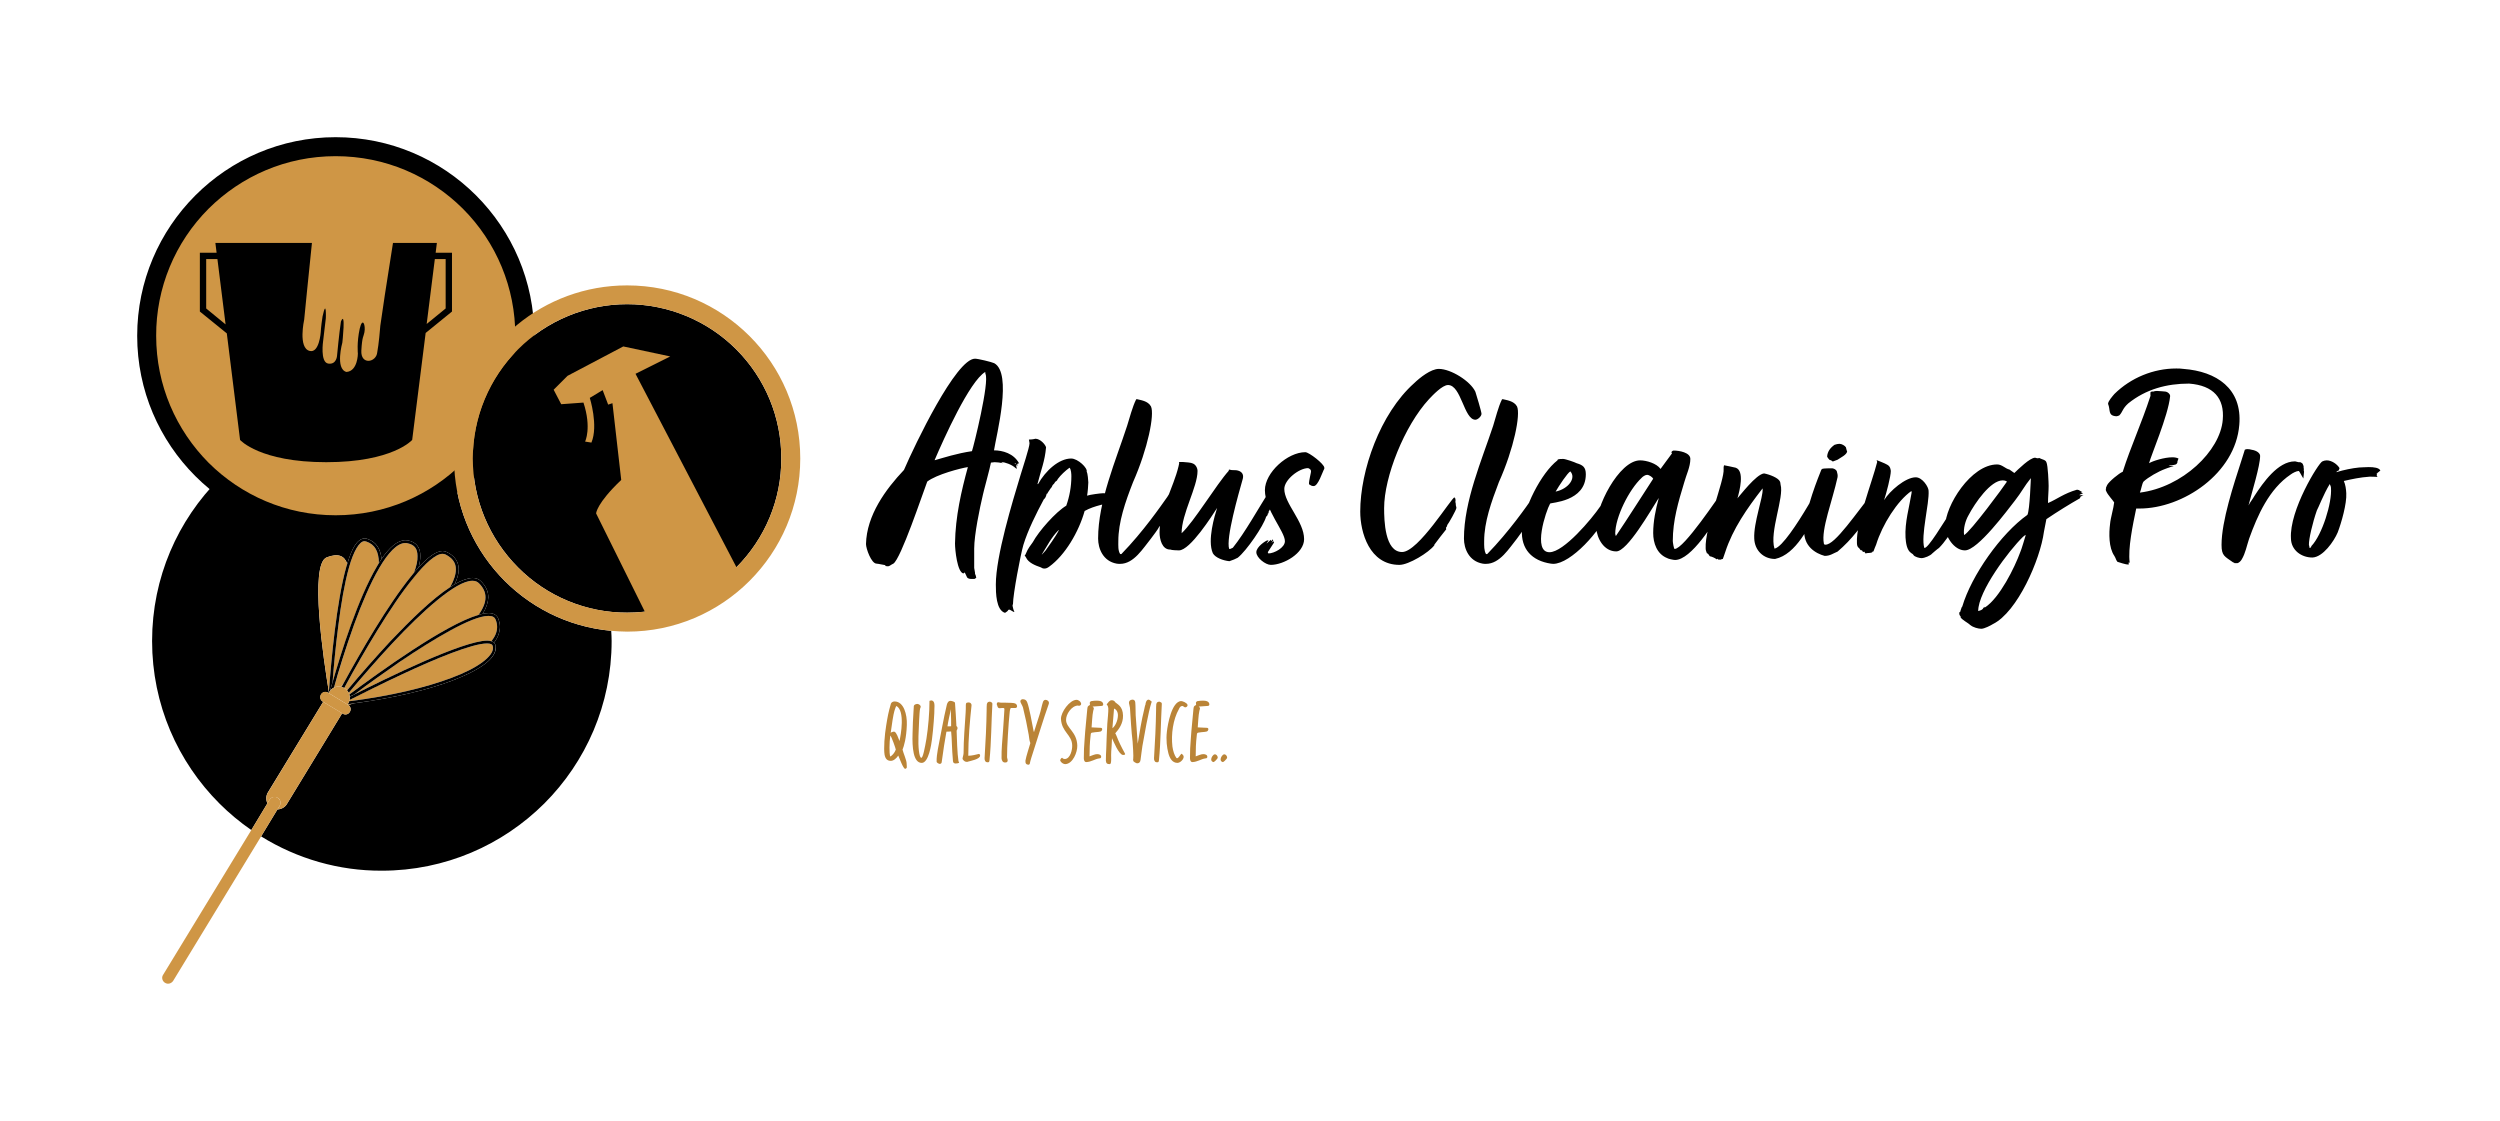 <svg xmlns="http://www.w3.org/2000/svg" xmlns:xlink="http://www.w3.org/1999/xlink" xmlns:svgjs="http://svgjs.dev/svgjs" viewBox="0 0 12.246 5.491"><g transform="matrix(1,0,0,1,4.32,1.757)"><g><path d=" M 0.549 0.449 C 0.561 0.372 0.64 0.071 0.55 0.022 C 0.537 0.016 0.471 0 0.456 0 C 0.363 0 0.162 0.42 0.108 0.545 C 0.019 0.639 -0.075 0.767 -0.078 0.908 C -0.078 0.93 -0.052 1.004 -0.026 1.004 C -0.019 1.004 0.011 1.011 0.015 1.011 L 0.019 1.016 C 0.019 1.016 0.029 1.017 0.03 1.017 C 0.037 1.017 0.046 1.008 0.056 1.004 C 0.093 0.98 0.198 0.665 0.222 0.602 C 0.267 0.567 0.387 0.536 0.421 0.531 C 0.389 0.648 0.36 0.773 0.358 0.905 C 0.358 0.936 0.369 1.046 0.399 1.052 L 0.405 1.048 L 0.404 1.044 C 0.404 1.044 0.416 1.067 0.417 1.071 C 0.423 1.079 0.433 1.079 0.444 1.079 C 0.447 1.079 0.45 1.079 0.452 1.079 C 0.456 1.079 0.459 1.074 0.462 1.074 C 0.461 1.07 0.461 1.062 0.456 1.054 C 0.458 1.053 0.452 1.03 0.452 1.025 C 0.452 1.002 0.452 0.953 0.452 0.93 C 0.452 0.863 0.479 0.732 0.495 0.665 C 0.496 0.657 0.531 0.53 0.534 0.509 C 0.54 0.509 0.546 0.507 0.552 0.507 C 0.564 0.507 0.578 0.509 0.593 0.512 L 0.585 0.507 L 0.585 0.506 C 0.602 0.507 0.636 0.518 0.655 0.536 L 0.66 0.54 L 0.66 0.536 C 0.66 0.531 0.657 0.527 0.657 0.518 C 0.657 0.515 0.648 0.513 0.649 0.513 L 0.651 0.512 C 0.651 0.512 0.651 0.513 0.651 0.513 L 0.654 0.512 C 0.658 0.515 0.658 0.522 0.663 0.527 L 0.663 0.516 L 0.667 0.513 L 0.672 0.513 C 0.646 0.464 0.591 0.449 0.549 0.449 M 0.258 0.497 C 0.303 0.392 0.429 0.111 0.506 0.065 C 0.506 0.068 0.507 0.072 0.507 0.074 C 0.528 0.113 0.449 0.431 0.441 0.453 C 0.366 0.464 0.303 0.485 0.26 0.497 M 0.72 0.396 C 0.72 0.401 0.723 0.408 0.723 0.414 C 0.723 0.435 0.688 0.539 0.679 0.57 C 0.639 0.702 0.558 0.968 0.558 1.106 C 0.558 1.147 0.559 1.232 0.603 1.245 C 0.607 1.242 0.618 1.236 0.618 1.232 L 0.622 1.229 C 0.63 1.229 0.642 1.241 0.649 1.241 C 0.645 1.233 0.642 1.223 0.64 1.211 C 0.64 1.208 0.64 1.205 0.642 1.202 C 0.642 1.155 0.679 0.959 0.693 0.912 C 0.715 0.84 0.756 0.758 0.793 0.689 C 0.801 0.683 0.804 0.674 0.807 0.662 L 0.811 0.66 C 0.811 0.656 0.823 0.642 0.828 0.633 C 0.832 0.632 0.834 0.621 0.838 0.617 C 0.843 0.614 0.846 0.608 0.849 0.603 C 0.856 0.599 0.859 0.596 0.861 0.59 C 0.877 0.569 0.897 0.55 0.919 0.534 C 0.927 0.542 0.928 0.566 0.928 0.576 C 0.928 0.626 0.919 0.675 0.903 0.72 C 0.852 0.75 0.768 0.845 0.739 0.899 C 0.73 0.911 0.714 0.932 0.706 0.953 C 0.703 0.959 0.703 0.962 0.699 0.963 L 0.706 0.974 C 0.717 0.999 0.751 1.013 0.778 1.022 C 0.784 1.026 0.789 1.028 0.796 1.028 C 0.804 1.028 0.811 1.025 0.819 1.019 C 0.897 0.963 0.964 0.849 0.993 0.746 C 1.041 0.719 1.099 0.711 1.161 0.695 C 1.156 0.689 1.156 0.679 1.152 0.675 C 1.131 0.66 1.104 0.659 1.083 0.659 C 1.072 0.659 1.018 0.666 1.005 0.671 C 1.008 0.656 1.011 0.617 1.011 0.606 C 1.011 0.599 1.008 0.56 1.003 0.554 C 1.009 0.536 0.96 0.489 0.927 0.489 C 0.867 0.489 0.801 0.549 0.765 0.614 L 0.762 0.614 C 0.78 0.542 0.798 0.503 0.804 0.434 C 0.801 0.422 0.777 0.392 0.751 0.392 C 0.753 0.392 0.739 0.396 0.723 0.396 M 0.783 0.959 C 0.81 0.917 0.829 0.876 0.865 0.84 L 0.867 0.839 C 0.865 0.846 0.846 0.878 0.807 0.932 C 0.802 0.941 0.792 0.95 0.784 0.959 M 1.449 0.611 L 1.449 0.603 C 1.429 0.624 1.413 0.653 1.398 0.677 C 1.366 0.722 1.281 0.846 1.173 0.957 L 1.167 0.957 C 1.156 0.939 1.158 0.917 1.158 0.894 C 1.158 0.8 1.192 0.702 1.23 0.605 C 1.303 0.44 1.336 0.273 1.318 0.234 C 1.303 0.206 1.266 0.203 1.248 0.198 L 1.245 0.2 C 1.227 0.236 1.213 0.291 1.201 0.329 C 1.146 0.498 1.059 0.698 1.059 0.881 C 1.059 0.93 1.083 0.992 1.15 1.004 C 1.156 1.005 1.161 1.005 1.167 1.005 C 1.234 1.005 1.279 0.929 1.318 0.881 C 1.33 0.864 1.35 0.84 1.359 0.822 C 1.365 0.819 1.366 0.813 1.371 0.809 L 1.374 0.801 L 1.38 0.8 L 1.377 0.795 L 1.381 0.794 C 1.384 0.786 1.401 0.759 1.404 0.756 C 1.407 0.749 1.411 0.746 1.416 0.738 L 1.411 0.734 C 1.413 0.729 1.419 0.725 1.42 0.719 C 1.411 0.731 1.404 0.743 1.395 0.755 C 1.401 0.74 1.437 0.684 1.437 0.675 L 1.437 0.671 C 1.431 0.677 1.429 0.684 1.426 0.687 C 1.428 0.679 1.431 0.675 1.437 0.668 L 1.438 0.66 C 1.438 0.66 1.438 0.659 1.438 0.659 L 1.435 0.66 L 1.434 0.653 C 1.435 0.651 1.444 0.635 1.444 0.632 C 1.444 0.629 1.446 0.624 1.447 0.621 C 1.449 0.617 1.449 0.615 1.449 0.611 M 1.743 0.975 C 1.786 0.941 1.87 0.818 1.882 0.774 C 1.887 0.77 1.891 0.765 1.89 0.759 C 1.896 0.758 1.894 0.752 1.894 0.75 C 1.899 0.741 1.912 0.722 1.909 0.713 C 1.915 0.707 1.921 0.696 1.915 0.692 L 1.915 0.689 L 1.921 0.683 L 1.921 0.679 C 1.92 0.681 1.918 0.681 1.918 0.681 C 1.915 0.681 1.917 0.677 1.917 0.674 C 1.912 0.674 1.912 0.669 1.914 0.669 L 1.912 0.665 C 1.912 0.668 1.909 0.669 1.908 0.674 L 1.908 0.671 C 1.909 0.666 1.909 0.66 1.909 0.656 C 1.914 0.65 1.908 0.65 1.908 0.644 C 1.908 0.642 1.909 0.641 1.908 0.639 L 1.908 0.632 C 1.84 0.74 1.779 0.851 1.719 0.926 C 1.711 0.929 1.708 0.932 1.705 0.932 L 1.701 0.932 C 1.684 0.881 1.746 0.665 1.768 0.587 C 1.773 0.566 1.762 0.554 1.747 0.549 C 1.738 0.546 1.731 0.546 1.725 0.546 C 1.717 0.546 1.711 0.546 1.702 0.543 L 1.699 0.545 L 1.699 0.549 C 1.639 0.615 1.528 0.8 1.468 0.855 C 1.468 0.759 1.546 0.629 1.546 0.55 C 1.546 0.536 1.537 0.518 1.522 0.513 C 1.516 0.509 1.489 0.507 1.474 0.506 C 1.473 0.506 1.468 0.506 1.464 0.506 C 1.459 0.506 1.456 0.506 1.455 0.507 C 1.456 0.509 1.456 0.512 1.456 0.513 L 1.453 0.527 C 1.428 0.632 1.36 0.741 1.36 0.851 C 1.36 0.884 1.372 0.936 1.413 0.935 C 1.419 0.938 1.446 0.939 1.455 0.939 C 1.51 0.939 1.618 0.768 1.642 0.731 C 1.63 0.768 1.593 0.89 1.621 0.953 C 1.633 0.975 1.672 0.989 1.702 0.992 C 1.726 0.983 1.726 0.984 1.743 0.975 M 1.834 0.948 C 1.834 0.975 1.879 1.01 1.905 1.01 C 1.968 1.01 2.068 0.953 2.068 0.884 C 2.068 0.797 1.971 0.71 1.971 0.638 C 1.971 0.593 2.043 0.536 2.088 0.536 C 2.109 0.545 2.101 0.554 2.097 0.578 C 2.095 0.587 2.091 0.608 2.092 0.615 C 2.101 0.62 2.103 0.624 2.115 0.624 C 2.137 0.624 2.158 0.554 2.167 0.539 L 2.167 0.534 C 2.167 0.516 2.092 0.458 2.074 0.458 C 1.987 0.458 1.876 0.558 1.876 0.644 C 1.876 0.74 1.974 0.846 1.974 0.894 C 1.974 0.926 1.921 0.954 1.893 0.954 L 1.89 0.948 L 1.921 0.9 L 1.917 0.894 L 1.908 0.903 C 1.911 0.9 1.914 0.891 1.917 0.89 L 1.914 0.885 L 1.908 0.893 C 1.905 0.891 1.906 0.891 1.905 0.887 L 1.885 0.905 L 1.885 0.903 L 1.894 0.891 L 1.888 0.89 C 1.881 0.891 1.834 0.921 1.834 0.948 M 2.808 0.683 L 2.806 0.683 L 2.805 0.679 C 2.791 0.679 2.628 0.947 2.548 0.947 C 2.463 0.947 2.46 0.791 2.46 0.732 C 2.46 0.579 2.559 0.329 2.68 0.198 C 2.698 0.179 2.745 0.129 2.773 0.129 C 2.838 0.129 2.851 0.299 2.907 0.299 C 2.919 0.299 2.937 0.282 2.937 0.27 C 2.937 0.26 2.911 0.174 2.907 0.162 C 2.883 0.11 2.787 0.05 2.728 0.05 C 2.689 0.05 2.635 0.093 2.607 0.12 C 2.44 0.269 2.343 0.548 2.343 0.749 C 2.343 0.851 2.388 1.01 2.535 1.01 C 2.58 1.01 2.679 0.95 2.706 0.914 L 2.706 0.911 C 2.725 0.885 2.745 0.86 2.764 0.836 L 2.763 0.828 C 2.766 0.824 2.769 0.821 2.769 0.815 C 2.775 0.809 2.814 0.74 2.814 0.731 C 2.814 0.725 2.811 0.722 2.811 0.714 L 2.811 0.711 L 2.809 0.701 C 2.811 0.693 2.809 0.687 2.808 0.683 M 3.241 0.611 L 3.241 0.603 C 3.222 0.624 3.205 0.653 3.19 0.677 C 3.159 0.722 3.073 0.846 2.965 0.957 L 2.959 0.957 C 2.949 0.939 2.95 0.917 2.95 0.894 C 2.95 0.8 2.985 0.702 3.022 0.605 C 3.096 0.44 3.129 0.273 3.111 0.234 C 3.096 0.206 3.058 0.203 3.04 0.198 L 3.037 0.2 C 3.019 0.236 3.006 0.291 2.994 0.329 C 2.938 0.498 2.851 0.698 2.851 0.881 C 2.851 0.93 2.875 0.992 2.943 1.004 C 2.949 1.005 2.953 1.005 2.959 1.005 C 3.027 1.005 3.072 0.929 3.111 0.881 C 3.123 0.864 3.142 0.84 3.151 0.822 C 3.157 0.819 3.159 0.813 3.163 0.809 L 3.166 0.801 L 3.172 0.8 L 3.169 0.795 L 3.174 0.794 C 3.177 0.786 3.193 0.759 3.196 0.756 C 3.199 0.749 3.204 0.746 3.208 0.738 L 3.204 0.734 C 3.205 0.729 3.211 0.725 3.213 0.719 C 3.204 0.731 3.196 0.743 3.187 0.755 C 3.193 0.74 3.229 0.684 3.229 0.675 L 3.229 0.671 C 3.223 0.677 3.222 0.684 3.219 0.687 C 3.22 0.679 3.223 0.675 3.229 0.668 L 3.231 0.66 C 3.231 0.66 3.231 0.659 3.231 0.659 L 3.228 0.66 L 3.226 0.653 C 3.228 0.651 3.237 0.635 3.237 0.632 C 3.237 0.629 3.238 0.624 3.24 0.621 C 3.241 0.617 3.241 0.615 3.241 0.611 M 3.58 0.641 C 3.564 0.65 3.531 0.705 3.519 0.723 C 3.477 0.785 3.34 0.948 3.27 0.948 C 3.186 0.948 3.252 0.747 3.273 0.71 C 3.276 0.704 3.448 0.702 3.448 0.566 C 3.448 0.531 3.433 0.521 3.403 0.512 C 3.394 0.507 3.348 0.491 3.337 0.491 C 3.331 0.491 3.312 0.491 3.31 0.495 L 3.309 0.498 C 3.229 0.56 3.141 0.734 3.135 0.839 C 3.13 0.932 3.183 0.99 3.277 1.004 C 3.28 1.004 3.283 1.005 3.288 1.005 C 3.375 1.005 3.522 0.842 3.561 0.743 C 3.565 0.728 3.58 0.711 3.582 0.692 L 3.579 0.687 C 3.579 0.687 3.574 0.685 3.574 0.684 C 3.574 0.677 3.582 0.666 3.582 0.657 L 3.579 0.651 C 3.58 0.648 3.58 0.644 3.58 0.641 M 3.372 0.552 C 3.402 0.584 3.363 0.638 3.3 0.651 C 3.318 0.62 3.358 0.56 3.372 0.552 M 3.804 0.684 L 3.805 0.684 C 3.79 0.738 3.778 0.797 3.778 0.854 C 3.778 0.903 3.796 0.957 3.847 0.977 C 3.85 0.98 3.877 0.986 3.885 0.986 C 3.964 0.986 4.077 0.806 4.126 0.716 L 4.129 0.687 C 4.119 0.684 4.132 0.669 4.12 0.671 C 4.119 0.669 4.132 0.638 4.129 0.633 C 4.096 0.679 3.928 0.932 3.883 0.932 C 3.879 0.932 3.874 0.899 3.874 0.893 C 3.874 0.792 3.901 0.702 3.93 0.606 C 3.94 0.569 3.96 0.53 3.96 0.491 C 3.96 0.459 3.904 0.45 3.879 0.45 C 3.874 0.45 3.87 0.453 3.867 0.458 L 3.87 0.464 C 3.849 0.491 3.831 0.518 3.814 0.54 C 3.795 0.513 3.745 0.498 3.714 0.498 C 3.61 0.498 3.492 0.732 3.499 0.828 C 3.502 0.881 3.537 0.944 3.597 0.944 C 3.652 0.944 3.766 0.743 3.804 0.684 M 3.595 0.869 L 3.592 0.858 C 3.592 0.776 3.66 0.641 3.721 0.584 C 3.726 0.578 3.739 0.569 3.748 0.569 C 3.759 0.569 3.775 0.581 3.778 0.588 C 3.721 0.675 3.654 0.782 3.595 0.869 M 4.579 0.656 C 4.573 0.66 4.545 0.704 4.537 0.719 C 4.483 0.81 4.41 0.921 4.374 0.93 L 4.372 0.93 C 4.347 0.848 4.42 0.679 4.402 0.617 C 4.401 0.612 4.401 0.605 4.399 0.602 C 4.392 0.584 4.348 0.567 4.321 0.562 C 4.282 0.566 4.203 0.671 4.188 0.687 L 4.191 0.683 C 4.201 0.648 4.227 0.549 4.182 0.534 C 4.167 0.53 4.134 0.524 4.125 0.522 L 4.123 0.531 C 4.123 0.533 4.123 0.539 4.123 0.54 C 4.128 0.596 4.03 0.827 4.035 0.929 C 4.035 0.939 4.038 0.944 4.041 0.953 L 4.044 0.954 C 4.05 0.957 4.05 0.963 4.056 0.968 C 4.062 0.968 4.083 0.977 4.089 0.983 L 4.092 0.98 C 4.096 0.981 4.093 0.983 4.098 0.984 C 4.102 0.984 4.104 0.984 4.105 0.984 C 4.105 0.984 4.107 0.984 4.11 0.984 C 4.111 0.983 4.114 0.981 4.119 0.981 C 4.122 0.975 4.125 0.963 4.131 0.947 C 4.168 0.833 4.239 0.732 4.311 0.639 C 4.311 0.639 4.314 0.632 4.314 0.639 C 4.317 0.678 4.269 0.804 4.273 0.881 C 4.275 0.939 4.318 0.981 4.375 0.981 C 4.479 0.959 4.543 0.818 4.587 0.734 C 4.59 0.719 4.582 0.704 4.588 0.687 C 4.588 0.679 4.59 0.675 4.582 0.671 C 4.584 0.665 4.584 0.657 4.579 0.656 M 4.657 0.504 L 4.681 0.495 C 4.695 0.485 4.728 0.47 4.728 0.453 C 4.728 0.453 4.728 0.452 4.726 0.45 L 4.722 0.434 C 4.717 0.426 4.702 0.417 4.69 0.417 C 4.683 0.417 4.675 0.419 4.666 0.422 C 4.645 0.437 4.632 0.455 4.63 0.479 C 4.63 0.482 4.641 0.497 4.645 0.497 L 4.648 0.497 L 4.657 0.503 M 4.879 0.626 L 4.872 0.632 C 4.771 0.758 4.668 0.914 4.621 0.911 C 4.617 0.911 4.614 0.909 4.614 0.905 C 4.6 0.836 4.656 0.696 4.681 0.581 C 4.683 0.572 4.68 0.56 4.677 0.55 C 4.672 0.543 4.666 0.539 4.656 0.537 C 4.645 0.537 4.618 0.537 4.608 0.539 L 4.602 0.543 C 4.59 0.573 4.522 0.738 4.518 0.839 C 4.513 0.918 4.573 0.954 4.618 0.966 C 4.645 0.966 4.659 0.954 4.681 0.945 C 4.752 0.885 4.801 0.818 4.863 0.723 C 4.86 0.723 4.863 0.722 4.863 0.72 C 4.866 0.707 4.872 0.689 4.878 0.677 L 4.875 0.675 C 4.878 0.671 4.879 0.666 4.879 0.662 C 4.879 0.65 4.878 0.639 4.879 0.626 M 5.043 0.648 L 5.044 0.656 C 5.032 0.729 5.01 0.801 5.014 0.876 C 5.016 0.9 5.019 0.938 5.043 0.953 C 5.046 0.954 5.052 0.959 5.053 0.962 C 5.059 0.971 5.083 0.977 5.092 0.977 C 5.107 0.977 5.136 0.965 5.145 0.954 C 5.145 0.954 5.17 0.932 5.178 0.927 C 5.232 0.873 5.289 0.764 5.317 0.695 L 5.316 0.698 C 5.317 0.692 5.32 0.684 5.325 0.677 L 5.325 0.674 C 5.329 0.669 5.331 0.666 5.334 0.66 L 5.329 0.662 L 5.331 0.66 C 5.331 0.657 5.335 0.651 5.335 0.647 L 5.334 0.641 L 5.329 0.635 L 5.322 0.639 L 5.322 0.635 C 5.32 0.632 5.317 0.632 5.314 0.633 L 5.313 0.635 L 5.314 0.63 C 5.311 0.63 5.296 0.647 5.293 0.651 C 5.28 0.674 5.253 0.722 5.241 0.741 C 5.2 0.803 5.124 0.932 5.106 0.927 C 5.088 0.867 5.131 0.711 5.127 0.647 C 5.127 0.629 5.097 0.581 5.064 0.581 C 5.014 0.581 4.936 0.648 4.909 0.693 C 4.92 0.66 4.942 0.576 4.942 0.55 C 4.939 0.525 4.93 0.522 4.912 0.513 C 4.912 0.513 4.875 0.497 4.873 0.497 C 4.872 0.5 4.876 0.504 4.875 0.507 C 4.849 0.608 4.771 0.806 4.776 0.902 C 4.776 0.909 4.777 0.923 4.786 0.927 L 4.794 0.938 L 4.801 0.939 C 4.803 0.944 4.804 0.945 4.807 0.947 L 4.812 0.945 L 4.818 0.954 C 4.828 0.95 4.845 0.954 4.852 0.947 L 4.852 0.944 L 4.854 0.945 L 4.857 0.944 C 4.861 0.932 4.866 0.921 4.87 0.911 C 4.9 0.813 4.974 0.696 5.043 0.648 M 5.886 0.668 C 5.88 0.668 5.874 0.669 5.866 0.669 L 5.868 0.666 L 5.884 0.659 C 5.88 0.657 5.875 0.657 5.872 0.656 L 5.88 0.653 C 5.872 0.651 5.865 0.642 5.856 0.642 C 5.856 0.642 5.854 0.642 5.853 0.642 C 5.79 0.66 5.755 0.689 5.712 0.707 L 5.712 0.704 C 5.712 0.677 5.715 0.65 5.715 0.623 C 5.715 0.611 5.712 0.522 5.704 0.507 C 5.7 0.495 5.683 0.494 5.668 0.486 L 5.664 0.488 C 5.655 0.488 5.652 0.485 5.649 0.485 C 5.623 0.485 5.566 0.542 5.547 0.56 L 5.523 0.543 C 5.503 0.539 5.487 0.518 5.463 0.518 C 5.335 0.518 5.208 0.72 5.208 0.822 C 5.208 0.869 5.251 0.939 5.305 0.939 C 5.368 0.939 5.514 0.741 5.55 0.695 C 5.583 0.653 5.596 0.624 5.628 0.585 C 5.628 0.579 5.623 0.743 5.611 0.765 C 5.481 0.857 5.337 1.062 5.292 1.214 L 5.289 1.218 C 5.287 1.226 5.283 1.232 5.283 1.238 L 5.277 1.244 C 5.277 1.25 5.278 1.256 5.281 1.259 C 5.283 1.26 5.286 1.263 5.283 1.265 C 5.287 1.278 5.323 1.295 5.331 1.305 L 5.332 1.305 C 5.344 1.316 5.371 1.323 5.385 1.323 C 5.4 1.323 5.431 1.307 5.442 1.3 C 5.562 1.241 5.674 0.984 5.692 0.848 L 5.704 0.786 C 5.757 0.75 5.82 0.711 5.868 0.684 L 5.872 0.675 C 5.877 0.674 5.881 0.669 5.886 0.668 M 5.301 0.864 C 5.296 0.833 5.308 0.792 5.322 0.768 C 5.355 0.705 5.431 0.596 5.49 0.596 C 5.497 0.596 5.503 0.597 5.511 0.602 C 5.496 0.626 5.332 0.848 5.301 0.864 M 5.602 0.867 C 5.602 0.867 5.58 0.941 5.577 0.945 C 5.548 1.025 5.475 1.171 5.404 1.218 L 5.403 1.215 C 5.403 1.218 5.398 1.22 5.395 1.22 C 5.394 1.229 5.382 1.233 5.371 1.236 L 5.37 1.236 C 5.37 1.139 5.521 0.939 5.589 0.873 C 5.593 0.869 5.598 0.866 5.602 0.863 M 6.649 0.324 C 6.664 0.146 6.537 0.062 6.375 0.05 C 6.363 0.048 6.351 0.048 6.34 0.048 C 6.229 0.048 6.118 0.093 6.037 0.173 C 6.027 0.185 6.007 0.207 6.006 0.221 C 6.019 0.252 6.004 0.279 6.046 0.282 C 6.052 0.282 6.058 0.279 6.061 0.278 C 6.078 0.261 6.076 0.245 6.105 0.219 C 6.192 0.149 6.294 0.122 6.403 0.122 C 6.523 0.131 6.577 0.194 6.568 0.299 C 6.556 0.452 6.37 0.63 6.162 0.656 C 6.168 0.644 6.172 0.612 6.18 0.602 C 6.202 0.581 6.253 0.552 6.286 0.54 C 6.295 0.536 6.303 0.534 6.312 0.531 L 6.31 0.531 C 6.315 0.53 6.322 0.527 6.328 0.527 C 6.325 0.527 6.324 0.525 6.321 0.525 C 6.316 0.525 6.313 0.525 6.309 0.525 C 6.307 0.525 6.306 0.525 6.303 0.525 L 6.31 0.522 C 6.319 0.522 6.337 0.521 6.342 0.515 L 6.346 0.509 C 6.343 0.507 6.352 0.489 6.351 0.489 C 6.343 0.485 6.333 0.483 6.321 0.483 C 6.282 0.483 6.225 0.501 6.207 0.512 C 6.214 0.48 6.301 0.278 6.31 0.185 C 6.312 0.174 6.298 0.162 6.286 0.161 C 6.279 0.161 6.261 0.158 6.246 0.158 C 6.238 0.158 6.232 0.159 6.229 0.161 L 6.22 0.161 L 6.214 0.164 C 6.214 0.17 6.213 0.176 6.214 0.182 C 6.169 0.32 6.117 0.431 6.078 0.554 C 6.061 0.56 6.009 0.603 6.001 0.62 C 6.001 0.623 5.992 0.635 5.997 0.638 C 5.992 0.641 5.997 0.648 5.998 0.651 C 6.004 0.666 6.031 0.695 6.036 0.704 C 6.034 0.729 6.018 0.782 6.016 0.809 C 6.01 0.855 6.009 0.926 6.037 0.966 C 6.046 0.981 6.043 0.983 6.052 0.995 C 6.06 0.998 6.094 1.008 6.1 1.008 C 6.105 1.008 6.106 1.008 6.109 1.007 L 6.105 0.999 C 6.106 0.999 6.109 1.001 6.112 0.998 C 6.103 0.93 6.127 0.815 6.144 0.734 C 6.15 0.734 6.154 0.734 6.16 0.734 C 6.373 0.734 6.63 0.562 6.649 0.324 M 6.963 0.587 L 6.963 0.584 C 6.963 0.584 6.966 0.56 6.966 0.556 L 6.966 0.552 C 6.963 0.548 6.967 0.542 6.964 0.534 C 6.966 0.53 6.961 0.516 6.957 0.512 L 6.948 0.507 L 6.939 0.507 C 6.931 0.506 6.927 0.503 6.921 0.503 C 6.838 0.503 6.765 0.608 6.724 0.671 C 6.712 0.692 6.703 0.701 6.694 0.719 C 6.711 0.653 6.751 0.525 6.751 0.476 C 6.751 0.464 6.736 0.45 6.709 0.446 C 6.703 0.444 6.696 0.443 6.688 0.443 C 6.684 0.443 6.679 0.444 6.676 0.446 L 6.658 0.503 C 6.622 0.615 6.562 0.795 6.562 0.912 C 6.562 0.966 6.577 0.968 6.619 0.998 C 6.624 0.998 6.625 1.002 6.628 1.002 L 6.633 1.001 L 6.637 1.002 C 6.648 1.001 6.657 0.99 6.661 0.983 C 6.679 0.953 6.685 0.918 6.697 0.882 C 6.738 0.768 6.795 0.638 6.901 0.567 C 6.91 0.56 6.93 0.55 6.94 0.55 C 6.943 0.55 6.957 0.579 6.963 0.587 M 7.287 0.578 C 7.299 0.578 7.311 0.578 7.323 0.579 L 7.326 0.578 C 7.325 0.578 7.322 0.572 7.322 0.572 C 7.322 0.57 7.322 0.569 7.323 0.569 L 7.322 0.562 L 7.326 0.561 L 7.325 0.56 L 7.34 0.548 C 7.334 0.534 7.308 0.531 7.283 0.531 C 7.265 0.531 7.245 0.533 7.236 0.533 C 7.203 0.536 7.16 0.545 7.124 0.556 C 7.133 0.542 7.134 0.558 7.14 0.536 C 7.128 0.516 7.101 0.498 7.077 0.498 C 7.07 0.498 7.062 0.5 7.056 0.503 C 7.038 0.509 6.893 0.743 6.902 0.881 C 6.903 0.938 6.953 0.974 7.007 0.974 C 7.059 0.972 7.113 0.894 7.131 0.851 C 7.149 0.804 7.176 0.71 7.173 0.659 C 7.172 0.639 7.169 0.617 7.161 0.599 C 7.2 0.59 7.241 0.581 7.287 0.578 M 6.99 0.912 C 6.989 0.884 7.008 0.803 7.029 0.743 C 7.035 0.734 7.061 0.665 7.092 0.614 C 7.095 0.621 7.098 0.626 7.098 0.633 C 7.104 0.705 7.055 0.863 7.002 0.918 C 7.001 0.923 6.999 0.927 6.993 0.927 C 6.992 0.921 6.992 0.917 6.99 0.912" fill="#000000" fill-rule="nonzero"></path></g><g><path d=" M 0.08 1.944 C 0.085 1.954 0.104 2.009 0.114 2.009 C 0.117 2.009 0.122 2.005 0.122 2.001 C 0.122 1.995 0.121 1.988 0.121 1.982 C 0.121 1.968 0.105 1.932 0.101 1.915 C 0.108 1.898 0.12 1.858 0.122 1.794 C 0.124 1.743 0.107 1.679 0.062 1.679 C 0.053 1.679 0.046 1.684 0.044 1.69 C 0.032 1.731 0.028 1.753 0.021 1.796 C 0.013 1.844 0.008 1.909 0.013 1.94 C 0.017 1.96 0.026 1.97 0.044 1.97 C 0.057 1.97 0.072 1.957 0.08 1.944 M 0.086 1.873 C 0.08 1.858 0.072 1.831 0.061 1.827 C 0.06 1.827 0.059 1.827 0.058 1.827 C 0.055 1.827 0.052 1.828 0.05 1.829 C 0.047 1.829 0.045 1.831 0.043 1.833 C 0.048 1.794 0.056 1.742 0.061 1.726 C 0.064 1.718 0.067 1.705 0.071 1.701 C 0.114 1.725 0.093 1.842 0.086 1.873 M 0.04 1.949 C 0.036 1.932 0.036 1.881 0.041 1.846 C 0.047 1.85 0.068 1.911 0.068 1.915 C 0.062 1.931 0.05 1.945 0.04 1.949 M 0.193 1.955 C 0.182 1.955 0.177 1.899 0.179 1.849 C 0.181 1.805 0.183 1.731 0.187 1.714 C 0.188 1.711 0.19 1.708 0.19 1.705 C 0.19 1.697 0.18 1.691 0.173 1.691 C 0.163 1.692 0.155 1.696 0.156 1.707 C 0.156 1.713 0.155 1.717 0.155 1.723 C 0.152 1.76 0.151 1.8 0.15 1.838 C 0.148 1.903 0.153 1.98 0.195 1.98 C 0.229 1.98 0.242 1.889 0.245 1.866 C 0.252 1.814 0.258 1.729 0.257 1.715 C 0.257 1.705 0.262 1.674 0.241 1.674 C 0.239 1.674 0.236 1.675 0.233 1.676 C 0.233 1.733 0.227 1.805 0.218 1.862 C 0.21 1.908 0.201 1.955 0.193 1.955 M 0.339 1.826 C 0.343 1.86 0.342 1.906 0.348 1.971 C 0.349 1.979 0.352 1.982 0.36 1.983 C 0.365 1.983 0.377 1.982 0.378 1.978 C 0.378 1.975 0.376 1.975 0.375 1.972 C 0.369 1.934 0.367 1.856 0.366 1.825 C 0.365 1.82 0.369 1.818 0.37 1.813 C 0.371 1.807 0.369 1.801 0.365 1.8 C 0.363 1.768 0.361 1.718 0.358 1.686 C 0.357 1.68 0.341 1.676 0.336 1.676 C 0.325 1.676 0.32 1.687 0.318 1.695 C 0.301 1.765 0.289 1.84 0.274 1.913 C 0.271 1.93 0.267 1.957 0.268 1.974 C 0.268 1.979 0.279 1.985 0.284 1.985 C 0.29 1.984 0.293 1.98 0.293 1.975 C 0.299 1.927 0.31 1.859 0.316 1.827 C 0.327 1.826 0.33 1.827 0.339 1.826 M 0.338 1.738 C 0.339 1.757 0.339 1.782 0.339 1.8 C 0.338 1.801 0.333 1.801 0.328 1.801 C 0.325 1.801 0.322 1.801 0.321 1.801 C 0.324 1.779 0.334 1.734 0.338 1.717 M 0.423 1.945 C 0.423 1.862 0.431 1.772 0.439 1.698 C 0.44 1.692 0.434 1.684 0.427 1.684 C 0.417 1.684 0.411 1.684 0.411 1.696 C 0.411 1.71 0.411 1.723 0.41 1.735 C 0.406 1.801 0.4 1.867 0.4 1.932 C 0.4 1.941 0.394 1.956 0.395 1.961 C 0.4 1.969 0.406 1.975 0.416 1.975 C 0.418 1.975 0.42 1.975 0.421 1.974 C 0.434 1.97 0.481 1.962 0.481 1.944 C 0.481 1.94 0.478 1.936 0.475 1.936 C 0.463 1.939 0.441 1.945 0.423 1.945 M 0.53 1.68 C 0.521 1.68 0.516 1.683 0.514 1.692 C 0.513 1.702 0.513 1.71 0.513 1.719 C 0.512 1.795 0.508 1.877 0.503 1.954 C 0.503 1.955 0.502 1.957 0.503 1.958 C 0.502 1.964 0.506 1.975 0.512 1.976 C 0.515 1.977 0.517 1.977 0.519 1.977 C 0.525 1.977 0.526 1.974 0.527 1.967 C 0.536 1.878 0.536 1.776 0.541 1.692 C 0.542 1.683 0.536 1.684 0.53 1.68 M 0.631 1.711 C 0.634 1.711 0.637 1.711 0.64 1.711 C 0.646 1.711 0.652 1.711 0.654 1.711 C 0.659 1.711 0.662 1.707 0.662 1.703 C 0.662 1.697 0.659 1.692 0.653 1.689 C 0.648 1.686 0.625 1.685 0.604 1.685 C 0.597 1.685 0.59 1.685 0.584 1.685 C 0.584 1.685 0.583 1.685 0.583 1.685 C 0.579 1.685 0.575 1.683 0.57 1.683 C 0.57 1.683 0.57 1.683 0.569 1.683 C 0.566 1.683 0.562 1.687 0.563 1.691 C 0.563 1.693 0.562 1.697 0.565 1.699 C 0.566 1.706 0.569 1.713 0.578 1.712 C 0.587 1.712 0.581 1.711 0.591 1.711 C 0.597 1.711 0.6 1.711 0.6 1.717 C 0.599 1.742 0.595 1.792 0.593 1.825 C 0.59 1.867 0.585 1.915 0.586 1.958 C 0.587 1.969 0.592 1.979 0.605 1.978 C 0.611 1.978 0.616 1.975 0.616 1.968 C 0.616 1.962 0.613 1.957 0.613 1.951 C 0.612 1.911 0.621 1.775 0.625 1.741 C 0.626 1.731 0.626 1.72 0.631 1.711 M 0.745 1.829 L 0.743 1.824 C 0.734 1.778 0.722 1.71 0.712 1.684 C 0.708 1.672 0.7 1.668 0.689 1.668 C 0.684 1.668 0.678 1.673 0.678 1.678 C 0.678 1.685 0.689 1.7 0.691 1.709 C 0.702 1.753 0.711 1.796 0.719 1.842 C 0.722 1.857 0.721 1.868 0.727 1.883 C 0.72 1.908 0.707 1.946 0.703 1.969 C 0.702 1.983 0.707 1.989 0.72 1.989 L 0.724 1.985 C 0.727 1.968 0.736 1.942 0.742 1.923 C 0.767 1.846 0.79 1.768 0.817 1.692 C 0.818 1.69 0.818 1.688 0.818 1.685 C 0.818 1.677 0.809 1.671 0.801 1.671 C 0.795 1.671 0.791 1.676 0.789 1.681 C 0.782 1.702 0.779 1.723 0.772 1.744 C 0.763 1.77 0.756 1.796 0.747 1.822 M 0.883 1.955 C 0.879 1.955 0.875 1.961 0.873 1.966 C 0.875 1.977 0.887 1.986 0.899 1.986 C 0.935 1.984 0.958 1.928 0.957 1.895 C 0.955 1.827 0.903 1.81 0.902 1.77 C 0.901 1.742 0.929 1.7 0.96 1.699 C 0.962 1.7 0.964 1.7 0.966 1.7 C 0.971 1.7 0.976 1.696 0.976 1.691 C 0.975 1.68 0.963 1.671 0.953 1.671 C 0.919 1.672 0.877 1.731 0.877 1.764 C 0.88 1.829 0.931 1.842 0.932 1.894 C 0.933 1.915 0.923 1.96 0.896 1.961 C 0.892 1.961 0.887 1.96 0.883 1.955 M 1.019 1.696 C 1.007 1.703 1.008 1.703 1.006 1.716 C 1.002 1.765 0.996 1.814 0.993 1.863 C 0.99 1.894 0.989 1.926 0.989 1.957 C 0.989 1.964 0.991 1.976 1.001 1.976 C 1.026 1.975 1.043 1.961 1.064 1.958 C 1.07 1.958 1.074 1.956 1.074 1.95 C 1.074 1.94 1.063 1.937 1.054 1.937 C 1.043 1.937 1.029 1.944 1.017 1.948 C 1.017 1.913 1.018 1.882 1.022 1.848 C 1.023 1.841 1.022 1.834 1.028 1.832 C 1.037 1.83 1.052 1.829 1.062 1.828 C 1.065 1.828 1.069 1.826 1.072 1.826 C 1.076 1.824 1.079 1.819 1.079 1.815 C 1.079 1.809 1.075 1.808 1.069 1.808 L 1.027 1.806 C 1.029 1.785 1.03 1.748 1.035 1.725 C 1.036 1.72 1.038 1.717 1.038 1.713 C 1.038 1.709 1.034 1.706 1.032 1.704 L 1.075 1.701 C 1.08 1.701 1.084 1.699 1.084 1.693 C 1.083 1.678 1.067 1.675 1.052 1.675 C 1.043 1.675 1.034 1.676 1.029 1.677 C 1.023 1.677 1.02 1.68 1.018 1.685 M 1.101 1.693 C 1.101 1.696 1.108 1.698 1.109 1.713 C 1.11 1.727 1.105 1.773 1.104 1.788 C 1.102 1.828 1.1 1.869 1.099 1.91 C 1.098 1.929 1.097 1.949 1.097 1.969 C 1.098 1.983 1.104 1.986 1.116 1.986 C 1.122 1.986 1.123 1.975 1.123 1.96 C 1.122 1.937 1.124 1.907 1.125 1.9 C 1.125 1.886 1.127 1.877 1.127 1.859 C 1.135 1.876 1.16 1.938 1.18 1.941 C 1.181 1.941 1.182 1.941 1.183 1.941 C 1.188 1.941 1.193 1.939 1.191 1.935 C 1.187 1.928 1.17 1.897 1.157 1.867 C 1.156 1.865 1.146 1.838 1.143 1.835 C 1.16 1.816 1.182 1.787 1.181 1.748 C 1.18 1.703 1.154 1.693 1.144 1.684 C 1.14 1.677 1.134 1.673 1.126 1.673 C 1.114 1.673 1.109 1.684 1.101 1.693 M 1.129 1.81 C 1.131 1.789 1.135 1.736 1.137 1.714 C 1.146 1.716 1.157 1.729 1.156 1.749 C 1.155 1.776 1.141 1.802 1.129 1.81 M 1.253 1.886 C 1.25 1.847 1.246 1.782 1.243 1.746 C 1.242 1.725 1.243 1.706 1.241 1.684 C 1.24 1.675 1.236 1.67 1.227 1.67 C 1.216 1.671 1.21 1.676 1.21 1.686 C 1.211 1.695 1.214 1.701 1.215 1.71 C 1.218 1.754 1.222 1.83 1.228 1.876 C 1.229 1.888 1.233 1.952 1.231 1.959 C 1.23 1.964 1.23 1.967 1.232 1.972 C 1.237 1.976 1.24 1.979 1.246 1.981 C 1.248 1.982 1.25 1.982 1.251 1.982 C 1.26 1.982 1.266 1.976 1.267 1.964 C 1.269 1.954 1.273 1.912 1.276 1.897 C 1.286 1.841 1.305 1.731 1.32 1.685 C 1.322 1.682 1.322 1.678 1.318 1.677 C 1.313 1.672 1.309 1.67 1.306 1.67 C 1.3 1.67 1.295 1.676 1.293 1.684 C 1.291 1.687 1.291 1.689 1.292 1.691 C 1.288 1.7 1.287 1.709 1.285 1.717 C 1.272 1.768 1.261 1.837 1.253 1.886 M 1.36 1.68 C 1.351 1.68 1.346 1.683 1.344 1.692 C 1.343 1.702 1.343 1.71 1.343 1.719 C 1.342 1.795 1.338 1.877 1.333 1.954 C 1.333 1.955 1.332 1.957 1.333 1.958 C 1.332 1.964 1.336 1.975 1.342 1.976 C 1.345 1.977 1.347 1.977 1.349 1.977 C 1.355 1.977 1.356 1.974 1.357 1.967 C 1.366 1.878 1.366 1.776 1.371 1.692 C 1.372 1.683 1.366 1.684 1.36 1.68 M 1.442 1.955 C 1.433 1.943 1.426 1.922 1.423 1.9 C 1.416 1.84 1.426 1.767 1.455 1.716 C 1.458 1.709 1.462 1.702 1.471 1.701 C 1.476 1.701 1.481 1.708 1.486 1.708 C 1.493 1.707 1.498 1.702 1.497 1.696 C 1.495 1.686 1.473 1.677 1.465 1.677 C 1.419 1.681 1.4 1.791 1.396 1.826 C 1.391 1.868 1.396 1.905 1.403 1.932 C 1.409 1.955 1.421 1.98 1.448 1.98 C 1.466 1.979 1.486 1.953 1.475 1.942 C 1.474 1.941 1.472 1.937 1.467 1.935 C 1.46 1.942 1.453 1.957 1.446 1.957 C 1.445 1.957 1.443 1.957 1.442 1.955 M 1.539 1.696 C 1.527 1.703 1.528 1.703 1.526 1.716 C 1.522 1.765 1.516 1.814 1.513 1.863 C 1.51 1.894 1.509 1.926 1.509 1.957 C 1.509 1.964 1.511 1.976 1.521 1.976 C 1.546 1.975 1.563 1.961 1.584 1.958 C 1.59 1.958 1.594 1.956 1.594 1.95 C 1.594 1.94 1.583 1.937 1.574 1.937 C 1.563 1.937 1.549 1.944 1.537 1.948 C 1.537 1.913 1.538 1.882 1.542 1.848 C 1.543 1.841 1.542 1.834 1.548 1.832 C 1.557 1.83 1.572 1.829 1.582 1.828 C 1.585 1.828 1.589 1.826 1.592 1.826 C 1.596 1.824 1.599 1.819 1.599 1.815 C 1.599 1.809 1.595 1.808 1.589 1.808 L 1.547 1.806 C 1.549 1.785 1.55 1.748 1.555 1.725 C 1.556 1.72 1.558 1.717 1.558 1.713 C 1.558 1.709 1.554 1.706 1.552 1.704 L 1.595 1.701 C 1.6 1.701 1.604 1.699 1.604 1.693 C 1.603 1.678 1.587 1.675 1.572 1.675 C 1.563 1.675 1.554 1.676 1.549 1.677 C 1.543 1.677 1.54 1.68 1.538 1.685 M 1.645 1.954 C 1.645 1.947 1.639 1.938 1.631 1.938 C 1.622 1.938 1.613 1.954 1.613 1.962 C 1.613 1.97 1.616 1.973 1.623 1.976 C 1.629 1.976 1.64 1.963 1.643 1.959 C 1.643 1.958 1.645 1.955 1.645 1.954 M 1.691 1.954 C 1.691 1.947 1.685 1.938 1.677 1.938 C 1.668 1.938 1.659 1.954 1.659 1.962 C 1.659 1.97 1.662 1.973 1.669 1.976 C 1.675 1.976 1.686 1.963 1.689 1.959 C 1.689 1.958 1.691 1.955 1.691 1.954" fill="#ba8437" fill-rule="nonzero"></path></g><g clip-path="url(#SvgjsClipPath1001)"><g clip-path="url(#b72b7a4c6-dfcf-432b-920b-3717f12eb8d2dc1ce7b8-9cf8-4170-a6da-5a849fb73900)"><path d=" M -2.096 0.489 C -2.096 0.431 -2.09 0.375 -2.079 0.321 C -2.198 0.279 -2.323 0.258 -2.45 0.258 C -2.76 0.258 -3.041 0.384 -3.245 0.587 C -3.449 0.791 -3.575 1.072 -3.575 1.383 C -3.575 1.694 -3.449 1.975 -3.245 2.179 C -3.197 2.227 -3.145 2.27 -3.089 2.309 L -3.01 2.178 C -3.018 2.162 -3.018 2.142 -3.008 2.125 L -2.737 1.681 L -2.74 1.679 C -2.751 1.672 -2.754 1.656 -2.747 1.645 C -2.74 1.633 -2.725 1.629 -2.713 1.636 L -2.71 1.638 L -2.709 1.635 C -2.709 1.635 -2.709 1.634 -2.709 1.633 C -2.734 1.481 -2.806 1.005 -2.719 0.973 C -2.663 0.952 -2.633 0.965 -2.619 1.005 C -2.597 0.932 -2.572 0.882 -2.533 0.88 C -2.529 0.88 -2.525 0.881 -2.52 0.883 C -2.478 0.897 -2.456 0.931 -2.451 0.981 C -2.413 0.926 -2.375 0.89 -2.334 0.889 C -2.33 0.889 -2.326 0.89 -2.323 0.89 C -2.282 0.897 -2.26 0.925 -2.261 0.967 C -2.261 0.983 -2.264 1.002 -2.269 1.022 C -2.225 0.974 -2.186 0.943 -2.152 0.942 C -2.145 0.942 -2.138 0.944 -2.132 0.947 C -2.093 0.965 -2.073 0.995 -2.073 1.032 C -2.073 1.054 -2.08 1.078 -2.093 1.105 C -2.06 1.086 -2.03 1.075 -2.005 1.074 C -1.989 1.074 -1.975 1.079 -1.964 1.09 C -1.94 1.114 -1.928 1.14 -1.928 1.169 C -1.929 1.194 -1.938 1.221 -1.956 1.25 C -1.946 1.248 -1.936 1.246 -1.927 1.246 C -1.905 1.246 -1.886 1.254 -1.879 1.274 C -1.874 1.287 -1.871 1.301 -1.871 1.314 C -1.872 1.341 -1.881 1.366 -1.9 1.391 C -1.897 1.394 -1.895 1.398 -1.893 1.402 C -1.892 1.407 -1.891 1.411 -1.891 1.416 C -1.893 1.472 -1.972 1.526 -2.105 1.577 C -2.224 1.622 -2.389 1.662 -2.585 1.688 L -2.614 1.696 C -2.602 1.704 -2.599 1.719 -2.607 1.731 C -2.614 1.743 -2.63 1.746 -2.641 1.739 L -2.644 1.737 L -2.915 2.182 C -2.925 2.198 -2.942 2.207 -2.961 2.208 L -3.041 2.34 C -2.864 2.45 -2.659 2.509 -2.45 2.508 C -2.139 2.508 -1.858 2.382 -1.654 2.179 C -1.45 1.975 -1.324 1.694 -1.324 1.383 C -1.324 1.366 -1.325 1.35 -1.326 1.333 C -1.758 1.294 -2.096 0.931 -2.096 0.489" fill="#000000" transform="matrix(1,0,0,1,0,0)" fill-rule="nonzero"></path></g><g clip-path="url(#b72b7a4c6-dfcf-432b-920b-3717f12eb8d2dc1ce7b8-9cf8-4170-a6da-5a849fb73900)"><path d=" M -1.749 -0.112 C -1.749 0.399 -2.164 0.814 -2.676 0.814 C -3.187 0.814 -3.602 0.399 -3.602 -0.112 C -3.602 -0.624 -3.187 -1.039 -2.676 -1.039 C -2.164 -1.039 -1.749 -0.624 -1.749 -0.112" fill="#cf9645" transform="matrix(1,0,0,1,0,0)" fill-rule="nonzero"></path></g><g clip-path="url(#b72b7a4c6-dfcf-432b-920b-3717f12eb8d2dc1ce7b8-9cf8-4170-a6da-5a849fb73900)"><path d=" M -3.648 -0.112 C -3.648 -0.649 -3.212 -1.085 -2.676 -1.085 C -2.139 -1.085 -1.703 -0.649 -1.703 -0.112 C -1.703 0.425 -2.139 0.86 -2.676 0.86 C -3.212 0.86 -3.648 0.425 -3.648 -0.112 M -3.298 -0.735 C -3.463 -0.57 -3.556 -0.346 -3.555 -0.112 C -3.555 0.131 -3.457 0.35 -3.298 0.51 C -3.138 0.669 -2.919 0.767 -2.676 0.767 C -2.432 0.767 -2.213 0.669 -2.053 0.51 C -1.894 0.35 -1.796 0.131 -1.796 -0.112 C -1.795 -0.346 -1.888 -0.57 -2.053 -0.735 C -2.213 -0.894 -2.432 -0.992 -2.676 -0.992 C -2.919 -0.992 -3.138 -0.894 -3.298 -0.735" fill="#000000" transform="matrix(1,0,0,1,0,0)" fill-rule="nonzero"></path></g><g clip-path="url(#b72b7a4c6-dfcf-432b-920b-3717f12eb8d2dc1ce7b8-9cf8-4170-a6da-5a849fb73900)"><path d=" M -0.714 -0.046 C -0.855 -0.187 -1.048 -0.267 -1.248 -0.267 C -1.448 -0.267 -1.641 -0.187 -1.782 -0.046 C -1.924 0.096 -2.004 0.288 -2.004 0.489 C -2.004 0.689 -1.924 0.881 -1.782 1.023 C -1.641 1.165 -1.448 1.245 -1.248 1.244 C -1.039 1.244 -0.851 1.16 -0.714 1.023 C -0.572 0.881 -0.492 0.689 -0.493 0.489 C -0.492 0.288 -0.572 0.096 -0.714 -0.046" fill="#000000" transform="matrix(1,0,0,1,0,0)" fill-rule="nonzero"></path></g><g clip-path="url(#b72b7a4c6-dfcf-432b-920b-3717f12eb8d2dc1ce7b8-9cf8-4170-a6da-5a849fb73900)"><path d=" M -1.248 -0.359 C -1.659 -0.359 -2.001 -0.067 -2.079 0.321 C -2.09 0.376 -2.096 0.432 -2.096 0.489 C -2.096 0.931 -1.758 1.294 -1.326 1.333 C -1.3 1.335 -1.274 1.337 -1.248 1.337 C -0.78 1.337 -0.4 0.957 -0.4 0.489 C -0.4 0.02 -0.78 -0.359 -1.248 -0.359 M -1.248 1.244 C -1.448 1.244 -1.641 1.165 -1.782 1.023 C -1.924 0.881 -2.004 0.689 -2.004 0.489 C -2.004 0.288 -1.924 0.096 -1.782 -0.046 C -1.641 -0.187 -1.448 -0.267 -1.248 -0.267 C -1.048 -0.267 -0.855 -0.187 -0.714 -0.046 C -0.572 0.096 -0.492 0.288 -0.493 0.489 C -0.492 0.689 -0.572 0.881 -0.714 1.023 C -0.855 1.165 -1.048 1.244 -1.248 1.244" fill="#cf9645" transform="matrix(1,0,0,1,0,0)" fill-rule="nonzero"></path></g><g clip-path="url(#b72b7a4c6-dfcf-432b-920b-3717f12eb8d2dc1ce7b8-9cf8-4170-a6da-5a849fb73900)"><path d=" M -1.156 1.25 L -1.4 0.758 C -1.4 0.758 -1.399 0.71 -1.277 0.594 L -1.32 0.218 L -1.341 0.225 L -1.368 0.154 L -1.431 0.192 C -1.431 0.192 -1.388 0.328 -1.423 0.411 L -1.454 0.406 C -1.454 0.406 -1.421 0.34 -1.462 0.215 L -1.571 0.223 L -1.608 0.152 L -1.54 0.084 L -1.267 -0.06 L -1.037 -0.011 L -1.207 0.074 L -0.706 1.034 L -0.732 1.082 L -1.114 1.271 Z" fill="#cf9645" transform="matrix(1,0,0,1,0,0)" fill-rule="nonzero"></path></g><g clip-path="url(#b72b7a4c6-dfcf-432b-920b-3717f12eb8d2dc1ce7b8-9cf8-4170-a6da-5a849fb73900)"><path d=" M -2.619 1.005 C -2.633 0.965 -2.663 0.952 -2.719 0.973 C -2.806 1.005 -2.734 1.481 -2.709 1.633 C -2.698 1.482 -2.672 1.189 -2.623 1.017 L -2.619 1.005" fill="#cf9645" transform="matrix(1,0,0,1,0,0)" fill-rule="nonzero"></path></g><g clip-path="url(#b72b7a4c6-dfcf-432b-920b-3717f12eb8d2dc1ce7b8-9cf8-4170-a6da-5a849fb73900)"><path d=" M -2.474 1.018 C -2.471 1.012 -2.467 1.006 -2.464 1.001 C -2.465 0.943 -2.484 0.91 -2.525 0.896 C -2.528 0.895 -2.531 0.894 -2.533 0.894 L -2.535 0.894 C -2.559 0.894 -2.588 0.944 -2.61 1.021 C -2.632 1.099 -2.65 1.204 -2.663 1.31 C -2.675 1.401 -2.684 1.493 -2.691 1.585 C -2.648 1.435 -2.565 1.174 -2.474 1.018" fill="#cf9645" transform="matrix(1,0,0,1,0,0)" fill-rule="nonzero"></path></g><g clip-path="url(#b72b7a4c6-dfcf-432b-920b-3717f12eb8d2dc1ce7b8-9cf8-4170-a6da-5a849fb73900)"><path d=" M -2.707 1.632 C -2.706 1.63 -2.704 1.629 -2.703 1.627 C -2.7 1.614 -2.696 1.6 -2.691 1.585 C -2.685 1.508 -2.676 1.409 -2.663 1.31 C -2.65 1.204 -2.632 1.099 -2.61 1.021 C -2.588 0.943 -2.559 0.894 -2.535 0.894 C -2.534 0.894 -2.534 0.894 -2.533 0.894 C -2.531 0.894 -2.528 0.895 -2.525 0.896 C -2.484 0.91 -2.465 0.943 -2.464 1.001 C -2.459 0.994 -2.455 0.987 -2.451 0.981 C -2.456 0.931 -2.479 0.897 -2.52 0.883 C -2.525 0.881 -2.529 0.88 -2.533 0.88 C -2.572 0.882 -2.597 0.932 -2.619 1.005 C -2.62 1.009 -2.622 1.013 -2.623 1.017 C -2.672 1.189 -2.698 1.482 -2.709 1.633 L -2.709 1.635 Z" fill="#000000" transform="matrix(1,0,0,1,0,0)" fill-rule="nonzero"></path></g><g clip-path="url(#b72b7a4c6-dfcf-432b-920b-3717f12eb8d2dc1ce7b8-9cf8-4170-a6da-5a849fb73900)"><path d=" M -2.635 1.586 C -2.558 1.445 -2.421 1.206 -2.304 1.063 C -2.3 1.058 -2.296 1.053 -2.292 1.048 C -2.28 1.016 -2.274 0.989 -2.275 0.967 C -2.275 0.93 -2.29 0.911 -2.325 0.904 C -2.328 0.903 -2.331 0.903 -2.334 0.903 L -2.335 0.903 C -2.374 0.903 -2.419 0.951 -2.462 1.025 C -2.506 1.1 -2.548 1.2 -2.585 1.301 C -2.627 1.418 -2.662 1.534 -2.684 1.611 C -2.674 1.606 -2.662 1.605 -2.651 1.607 C -2.646 1.6 -2.64 1.593 -2.635 1.586" fill="#cf9645" transform="matrix(1,0,0,1,0,0)" fill-rule="nonzero"></path></g><g clip-path="url(#b72b7a4c6-dfcf-432b-920b-3717f12eb8d2dc1ce7b8-9cf8-4170-a6da-5a849fb73900)"><path d=" M -2.464 1.001 C -2.467 1.006 -2.471 1.012 -2.474 1.018 C -2.566 1.174 -2.648 1.435 -2.691 1.585 C -2.696 1.6 -2.7 1.614 -2.703 1.627 C -2.698 1.62 -2.692 1.615 -2.684 1.611 C -2.663 1.534 -2.627 1.418 -2.585 1.301 C -2.548 1.2 -2.506 1.1 -2.462 1.025 C -2.419 0.951 -2.374 0.903 -2.335 0.903 L -2.334 0.903 C -2.331 0.903 -2.328 0.903 -2.325 0.904 C -2.29 0.911 -2.275 0.93 -2.275 0.967 C -2.274 0.989 -2.28 1.016 -2.292 1.048 C -2.284 1.039 -2.277 1.03 -2.269 1.022 C -2.264 1.002 -2.261 0.983 -2.261 0.967 C -2.26 0.925 -2.282 0.897 -2.323 0.89 C -2.327 0.89 -2.33 0.889 -2.334 0.889 C -2.375 0.89 -2.413 0.926 -2.451 0.981 C -2.455 0.987 -2.459 0.994 -2.464 1.001" fill="#000000" transform="matrix(1,0,0,1,0,0)" fill-rule="nonzero"></path></g><g clip-path="url(#b72b7a4c6-dfcf-432b-920b-3717f12eb8d2dc1ce7b8-9cf8-4170-a6da-5a849fb73900)"><path d=" M -2.635 1.586 C -2.64 1.593 -2.646 1.6 -2.651 1.607 C -2.65 1.607 -2.648 1.607 -2.647 1.608 L -2.635 1.586" fill="#ba8437" transform="matrix(1,0,0,1,0,0)" fill-rule="nonzero"></path></g><g clip-path="url(#b72b7a4c6-dfcf-432b-920b-3717f12eb8d2dc1ce7b8-9cf8-4170-a6da-5a849fb73900)"><path d=" M -2.115 1.119 C -2.096 1.085 -2.087 1.056 -2.087 1.032 C -2.087 1 -2.103 0.977 -2.138 0.959 C -2.143 0.957 -2.147 0.956 -2.152 0.956 L -2.153 0.956 C -2.185 0.956 -2.237 1.002 -2.294 1.072 C -2.351 1.142 -2.413 1.236 -2.471 1.33 C -2.528 1.423 -2.582 1.517 -2.634 1.613 C -2.633 1.613 -2.633 1.613 -2.632 1.614 C -2.627 1.617 -2.623 1.621 -2.62 1.625 C -2.551 1.542 -2.48 1.462 -2.407 1.383 C -2.309 1.28 -2.203 1.176 -2.115 1.119" fill="#cf9645" transform="matrix(1,0,0,1,0,0)" fill-rule="nonzero"></path></g><g clip-path="url(#b72b7a4c6-dfcf-432b-920b-3717f12eb8d2dc1ce7b8-9cf8-4170-a6da-5a849fb73900)"><path d=" M -2.292 1.048 C -2.296 1.053 -2.3 1.058 -2.304 1.063 C -2.421 1.206 -2.558 1.445 -2.635 1.586 C -2.639 1.593 -2.643 1.601 -2.647 1.608 C -2.643 1.609 -2.638 1.611 -2.634 1.613 C -2.582 1.517 -2.528 1.423 -2.471 1.33 C -2.413 1.236 -2.351 1.142 -2.293 1.072 C -2.237 1.002 -2.185 0.956 -2.153 0.956 L -2.152 0.956 C -2.147 0.956 -2.143 0.957 -2.138 0.959 C -2.103 0.977 -2.087 1 -2.087 1.032 C -2.087 1.056 -2.096 1.085 -2.115 1.119 C -2.108 1.114 -2.1 1.109 -2.093 1.105 C -2.08 1.078 -2.073 1.054 -2.073 1.032 C -2.073 0.995 -2.093 0.965 -2.132 0.947 C -2.139 0.944 -2.145 0.942 -2.152 0.942 C -2.186 0.943 -2.225 0.974 -2.269 1.022 C -2.277 1.031 -2.285 1.039 -2.292 1.048" fill="#000000" transform="matrix(1,0,0,1,0,0)" fill-rule="nonzero"></path></g><g clip-path="url(#b72b7a4c6-dfcf-432b-920b-3717f12eb8d2dc1ce7b8-9cf8-4170-a6da-5a849fb73900)"><path d=" M -1.942 1.169 C -1.942 1.144 -1.952 1.122 -1.974 1.1 C -1.982 1.092 -1.992 1.088 -2.005 1.088 L -2.007 1.088 C -2.087 1.088 -2.254 1.24 -2.397 1.393 C -2.471 1.472 -2.542 1.554 -2.612 1.637 C -2.61 1.64 -2.609 1.642 -2.609 1.645 C -2.463 1.536 -2.139 1.302 -1.976 1.255 C -1.953 1.223 -1.942 1.195 -1.942 1.169" fill="#cf9645" transform="matrix(1,0,0,1,0,0)" fill-rule="nonzero"></path></g><g clip-path="url(#b72b7a4c6-dfcf-432b-920b-3717f12eb8d2dc1ce7b8-9cf8-4170-a6da-5a849fb73900)"><path d=" M -2.115 1.119 C -2.203 1.176 -2.309 1.28 -2.407 1.383 C -2.48 1.462 -2.551 1.542 -2.62 1.625 C -2.616 1.629 -2.614 1.633 -2.612 1.637 C -2.542 1.554 -2.471 1.472 -2.397 1.393 C -2.254 1.24 -2.087 1.088 -2.007 1.088 L -2.005 1.088 C -1.992 1.088 -1.982 1.092 -1.974 1.1 C -1.952 1.122 -1.942 1.144 -1.942 1.169 C -1.942 1.195 -1.953 1.223 -1.976 1.255 C -1.969 1.253 -1.962 1.251 -1.956 1.25 C -1.938 1.221 -1.929 1.194 -1.928 1.169 C -1.928 1.14 -1.94 1.114 -1.964 1.09 C -1.975 1.079 -1.989 1.074 -2.005 1.074 C -2.03 1.075 -2.06 1.086 -2.093 1.105 C -2.1 1.109 -2.108 1.114 -2.115 1.119" fill="#000000" transform="matrix(1,0,0,1,0,0)" fill-rule="nonzero"></path></g><g clip-path="url(#b72b7a4c6-dfcf-432b-920b-3717f12eb8d2dc1ce7b8-9cf8-4170-a6da-5a849fb73900)"><path d=" M -1.934 1.381 C -1.926 1.381 -1.919 1.382 -1.913 1.384 C -1.894 1.36 -1.885 1.337 -1.885 1.314 C -1.885 1.303 -1.887 1.291 -1.892 1.279 C -1.897 1.266 -1.907 1.26 -1.927 1.26 L -1.928 1.26 C -2.008 1.26 -2.196 1.372 -2.362 1.485 C -2.437 1.537 -2.512 1.59 -2.585 1.645 C -2.423 1.563 -2.053 1.382 -1.934 1.381" fill="#cf9645" transform="matrix(1,0,0,1,0,0)" fill-rule="nonzero"></path></g><g clip-path="url(#b72b7a4c6-dfcf-432b-920b-3717f12eb8d2dc1ce7b8-9cf8-4170-a6da-5a849fb73900)"><path d=" M -2.618 1.694 L -2.615 1.696 C -2.615 1.696 -2.615 1.696 -2.614 1.696 L -2.585 1.688 C -2.596 1.69 -2.606 1.691 -2.617 1.693 Z" fill="#ba8437" transform="matrix(1,0,0,1,0,0)" fill-rule="nonzero"></path></g><g clip-path="url(#b72b7a4c6-dfcf-432b-920b-3717f12eb8d2dc1ce7b8-9cf8-4170-a6da-5a849fb73900)"><path d=" M -1.976 1.255 C -2.139 1.302 -2.463 1.536 -2.609 1.645 C -2.608 1.649 -2.607 1.652 -2.607 1.656 C -2.6 1.652 -2.593 1.648 -2.585 1.645 C -2.512 1.59 -2.437 1.537 -2.362 1.485 C -2.196 1.373 -2.008 1.26 -1.928 1.26 L -1.927 1.26 C -1.907 1.26 -1.897 1.266 -1.892 1.279 C -1.887 1.291 -1.885 1.303 -1.885 1.314 C -1.885 1.337 -1.894 1.36 -1.913 1.384 C -1.908 1.385 -1.904 1.388 -1.9 1.391 C -1.881 1.366 -1.872 1.341 -1.871 1.314 C -1.871 1.301 -1.874 1.288 -1.879 1.274 C -1.886 1.254 -1.905 1.246 -1.927 1.246 C -1.937 1.246 -1.947 1.248 -1.956 1.25 C -1.963 1.251 -1.969 1.253 -1.976 1.255" fill="#000000" transform="matrix(1,0,0,1,0,0)" fill-rule="nonzero"></path></g><g clip-path="url(#b72b7a4c6-dfcf-432b-920b-3717f12eb8d2dc1ce7b8-9cf8-4170-a6da-5a849fb73900)"><path d=" M -2.11 1.564 C -1.977 1.515 -1.904 1.457 -1.905 1.416 C -1.905 1.413 -1.906 1.409 -1.907 1.406 C -1.908 1.4 -1.916 1.395 -1.934 1.395 L -1.935 1.395 C -2.006 1.395 -2.188 1.47 -2.35 1.546 C -2.436 1.586 -2.523 1.628 -2.608 1.672 C -2.609 1.674 -2.609 1.676 -2.61 1.678 C -2.404 1.652 -2.232 1.61 -2.11 1.564" fill="#cf9645" transform="matrix(1,0,0,1,0,0)" fill-rule="nonzero"></path></g><g clip-path="url(#b72b7a4c6-dfcf-432b-920b-3717f12eb8d2dc1ce7b8-9cf8-4170-a6da-5a849fb73900)"><path d=" M -1.913 1.384 C -1.919 1.382 -1.926 1.381 -1.934 1.381 C -2.053 1.382 -2.423 1.563 -2.585 1.645 L -2.607 1.656 C -2.606 1.661 -2.607 1.667 -2.608 1.672 C -2.553 1.644 -2.455 1.595 -2.35 1.546 C -2.188 1.47 -2.006 1.395 -1.935 1.395 L -1.934 1.395 C -1.916 1.395 -1.908 1.4 -1.907 1.406 C -1.906 1.409 -1.905 1.413 -1.905 1.416 C -1.904 1.457 -1.977 1.515 -2.11 1.564 C -2.232 1.61 -2.404 1.652 -2.61 1.678 C -2.611 1.681 -2.612 1.685 -2.614 1.688 L -2.617 1.693 C -2.606 1.691 -2.596 1.69 -2.585 1.688 C -2.389 1.662 -2.224 1.622 -2.105 1.577 C -1.972 1.526 -1.893 1.472 -1.892 1.416 C -1.892 1.411 -1.892 1.407 -1.893 1.402 C -1.895 1.398 -1.897 1.394 -1.9 1.391 C -1.904 1.388 -1.908 1.385 -1.913 1.384" fill="#000000" transform="matrix(1,0,0,1,0,0)" fill-rule="nonzero"></path></g><g clip-path="url(#b72b7a4c6-dfcf-432b-920b-3717f12eb8d2dc1ce7b8-9cf8-4170-a6da-5a849fb73900)"><path d=" M -2.96 2.151 C -2.953 2.155 -2.948 2.161 -2.947 2.168 C -2.945 2.176 -2.946 2.184 -2.95 2.19 L -2.961 2.208 C -2.943 2.207 -2.925 2.198 -2.915 2.182 L -2.644 1.737 L -2.737 1.681 L -3.008 2.126 C -3.017 2.141 -3.018 2.161 -3.01 2.178 L -2.999 2.16 C -2.991 2.147 -2.973 2.143 -2.96 2.151" fill="#cf9645" transform="matrix(1,0,0,1,0,0)" fill-rule="nonzero"></path></g><g clip-path="url(#b72b7a4c6-dfcf-432b-920b-3717f12eb8d2dc1ce7b8-9cf8-4170-a6da-5a849fb73900)"><path d=" M -2.618 1.694 L -2.617 1.693 L -2.614 1.688 C -2.612 1.685 -2.611 1.681 -2.61 1.678 C -2.609 1.676 -2.609 1.674 -2.608 1.672 C -2.605 1.66 -2.607 1.648 -2.612 1.637 C -2.614 1.633 -2.616 1.629 -2.62 1.625 C -2.623 1.621 -2.627 1.617 -2.632 1.614 C -2.633 1.613 -2.633 1.613 -2.634 1.613 C -2.638 1.611 -2.642 1.609 -2.647 1.608 C -2.648 1.607 -2.65 1.607 -2.651 1.607 C -2.671 1.603 -2.691 1.611 -2.703 1.627 C -2.704 1.629 -2.706 1.63 -2.707 1.632 L -2.709 1.635 L -2.71 1.638 Z" fill="#cf9645" transform="matrix(1,0,0,1,0,0)" fill-rule="nonzero"></path></g><g clip-path="url(#b72b7a4c6-dfcf-432b-920b-3717f12eb8d2dc1ce7b8-9cf8-4170-a6da-5a849fb73900)"><path d=" M -2.95 2.19 C -2.942 2.177 -2.946 2.159 -2.96 2.151 C -2.973 2.142 -2.991 2.147 -2.999 2.16 L -3.01 2.178 L -3.089 2.309 L -3.521 3.018 C -3.53 3.031 -3.525 3.049 -3.512 3.057 C -3.498 3.066 -3.481 3.061 -3.472 3.048 L -3.041 2.34 L -2.961 2.208 Z" fill="#cf9645" transform="matrix(1,0,0,1,0,0)" fill-rule="nonzero"></path></g><g clip-path="url(#b72b7a4c6-dfcf-432b-920b-3717f12eb8d2dc1ce7b8-9cf8-4170-a6da-5a849fb73900)"><path d=" M -2.644 1.737 L -2.641 1.739 C -2.63 1.746 -2.614 1.743 -2.607 1.731 C -2.599 1.72 -2.602 1.704 -2.614 1.696 C -2.615 1.696 -2.615 1.696 -2.615 1.696 L -2.618 1.694 L -2.71 1.638 L -2.713 1.636 C -2.725 1.628 -2.741 1.632 -2.748 1.644 C -2.755 1.656 -2.752 1.672 -2.74 1.679 L -2.737 1.681 Z" fill="#cf9645" transform="matrix(1,0,0,1,0,0)" fill-rule="nonzero"></path></g><g clip-path="url(#b72b7a4c6-dfcf-432b-920b-3717f12eb8d2dc1ce7b8-9cf8-4170-a6da-5a849fb73900)"><path d=" M -2.186 -0.519 L -2.18 -0.567 L -2.395 -0.567 C -2.419 -0.42 -2.456 -0.174 -2.457 -0.162 C -2.458 -0.146 -2.465 -0.068 -2.472 -0.032 C -2.476 0.019 -2.554 0.033 -2.55 -0.04 C -2.546 -0.111 -2.539 -0.107 -2.535 -0.129 C -2.528 -0.164 -2.544 -0.207 -2.558 -0.147 C -2.573 -0.078 -2.567 -0.025 -2.567 -0.025 C -2.567 -0.025 -2.567 0.061 -2.623 0.065 C -2.679 0.05 -2.643 -0.079 -2.643 -0.079 C -2.643 -0.079 -2.625 -0.241 -2.65 -0.182 C -2.659 -0.123 -2.669 -0.015 -2.669 -0.015 C -2.669 -0.015 -2.671 0.03 -2.712 0.024 C -2.753 0.018 -2.737 -0.088 -2.737 -0.088 L -2.724 -0.198 C -2.724 -0.198 -2.72 -0.299 -2.74 -0.207 C -2.748 -0.156 -2.749 -0.129 -2.749 -0.129 C -2.749 -0.129 -2.756 -0.026 -2.803 -0.038 C -2.861 -0.052 -2.83 -0.191 -2.83 -0.191 C -2.83 -0.191 -2.805 -0.445 -2.792 -0.567 L -3.265 -0.567 L -3.259 -0.519 L -3.341 -0.519 L -3.341 -0.231 L -3.209 -0.124 L -3.144 0.398 C -3.144 0.398 -3.048 0.507 -2.722 0.507 C -2.396 0.507 -2.301 0.398 -2.301 0.398 L -2.235 -0.126 L -2.106 -0.231 L -2.106 -0.519 Z M -3.31 -0.246 L -3.31 -0.488 L -3.255 -0.488 L -3.215 -0.168 Z M -2.137 -0.246 L -2.23 -0.17 L -2.19 -0.488 L -2.137 -0.488 Z" fill="#000000" transform="matrix(1,0,0,1,0,0)" fill-rule="nonzero"></path></g></g></g><defs><clipPath id="SvgjsClipPath1001"><path d=" M -3.648 -1.085 h 3.248 v 4.146 h -3.248 Z"></path></clipPath><clipPath id="b72b7a4c6-dfcf-432b-920b-3717f12eb8d2dc1ce7b8-9cf8-4170-a6da-5a849fb73900"><path d=" M -3.684 -1.121 L -0.363 -1.121 L -0.363 3.098 L -3.684 3.098 Z"></path></clipPath></defs></svg>